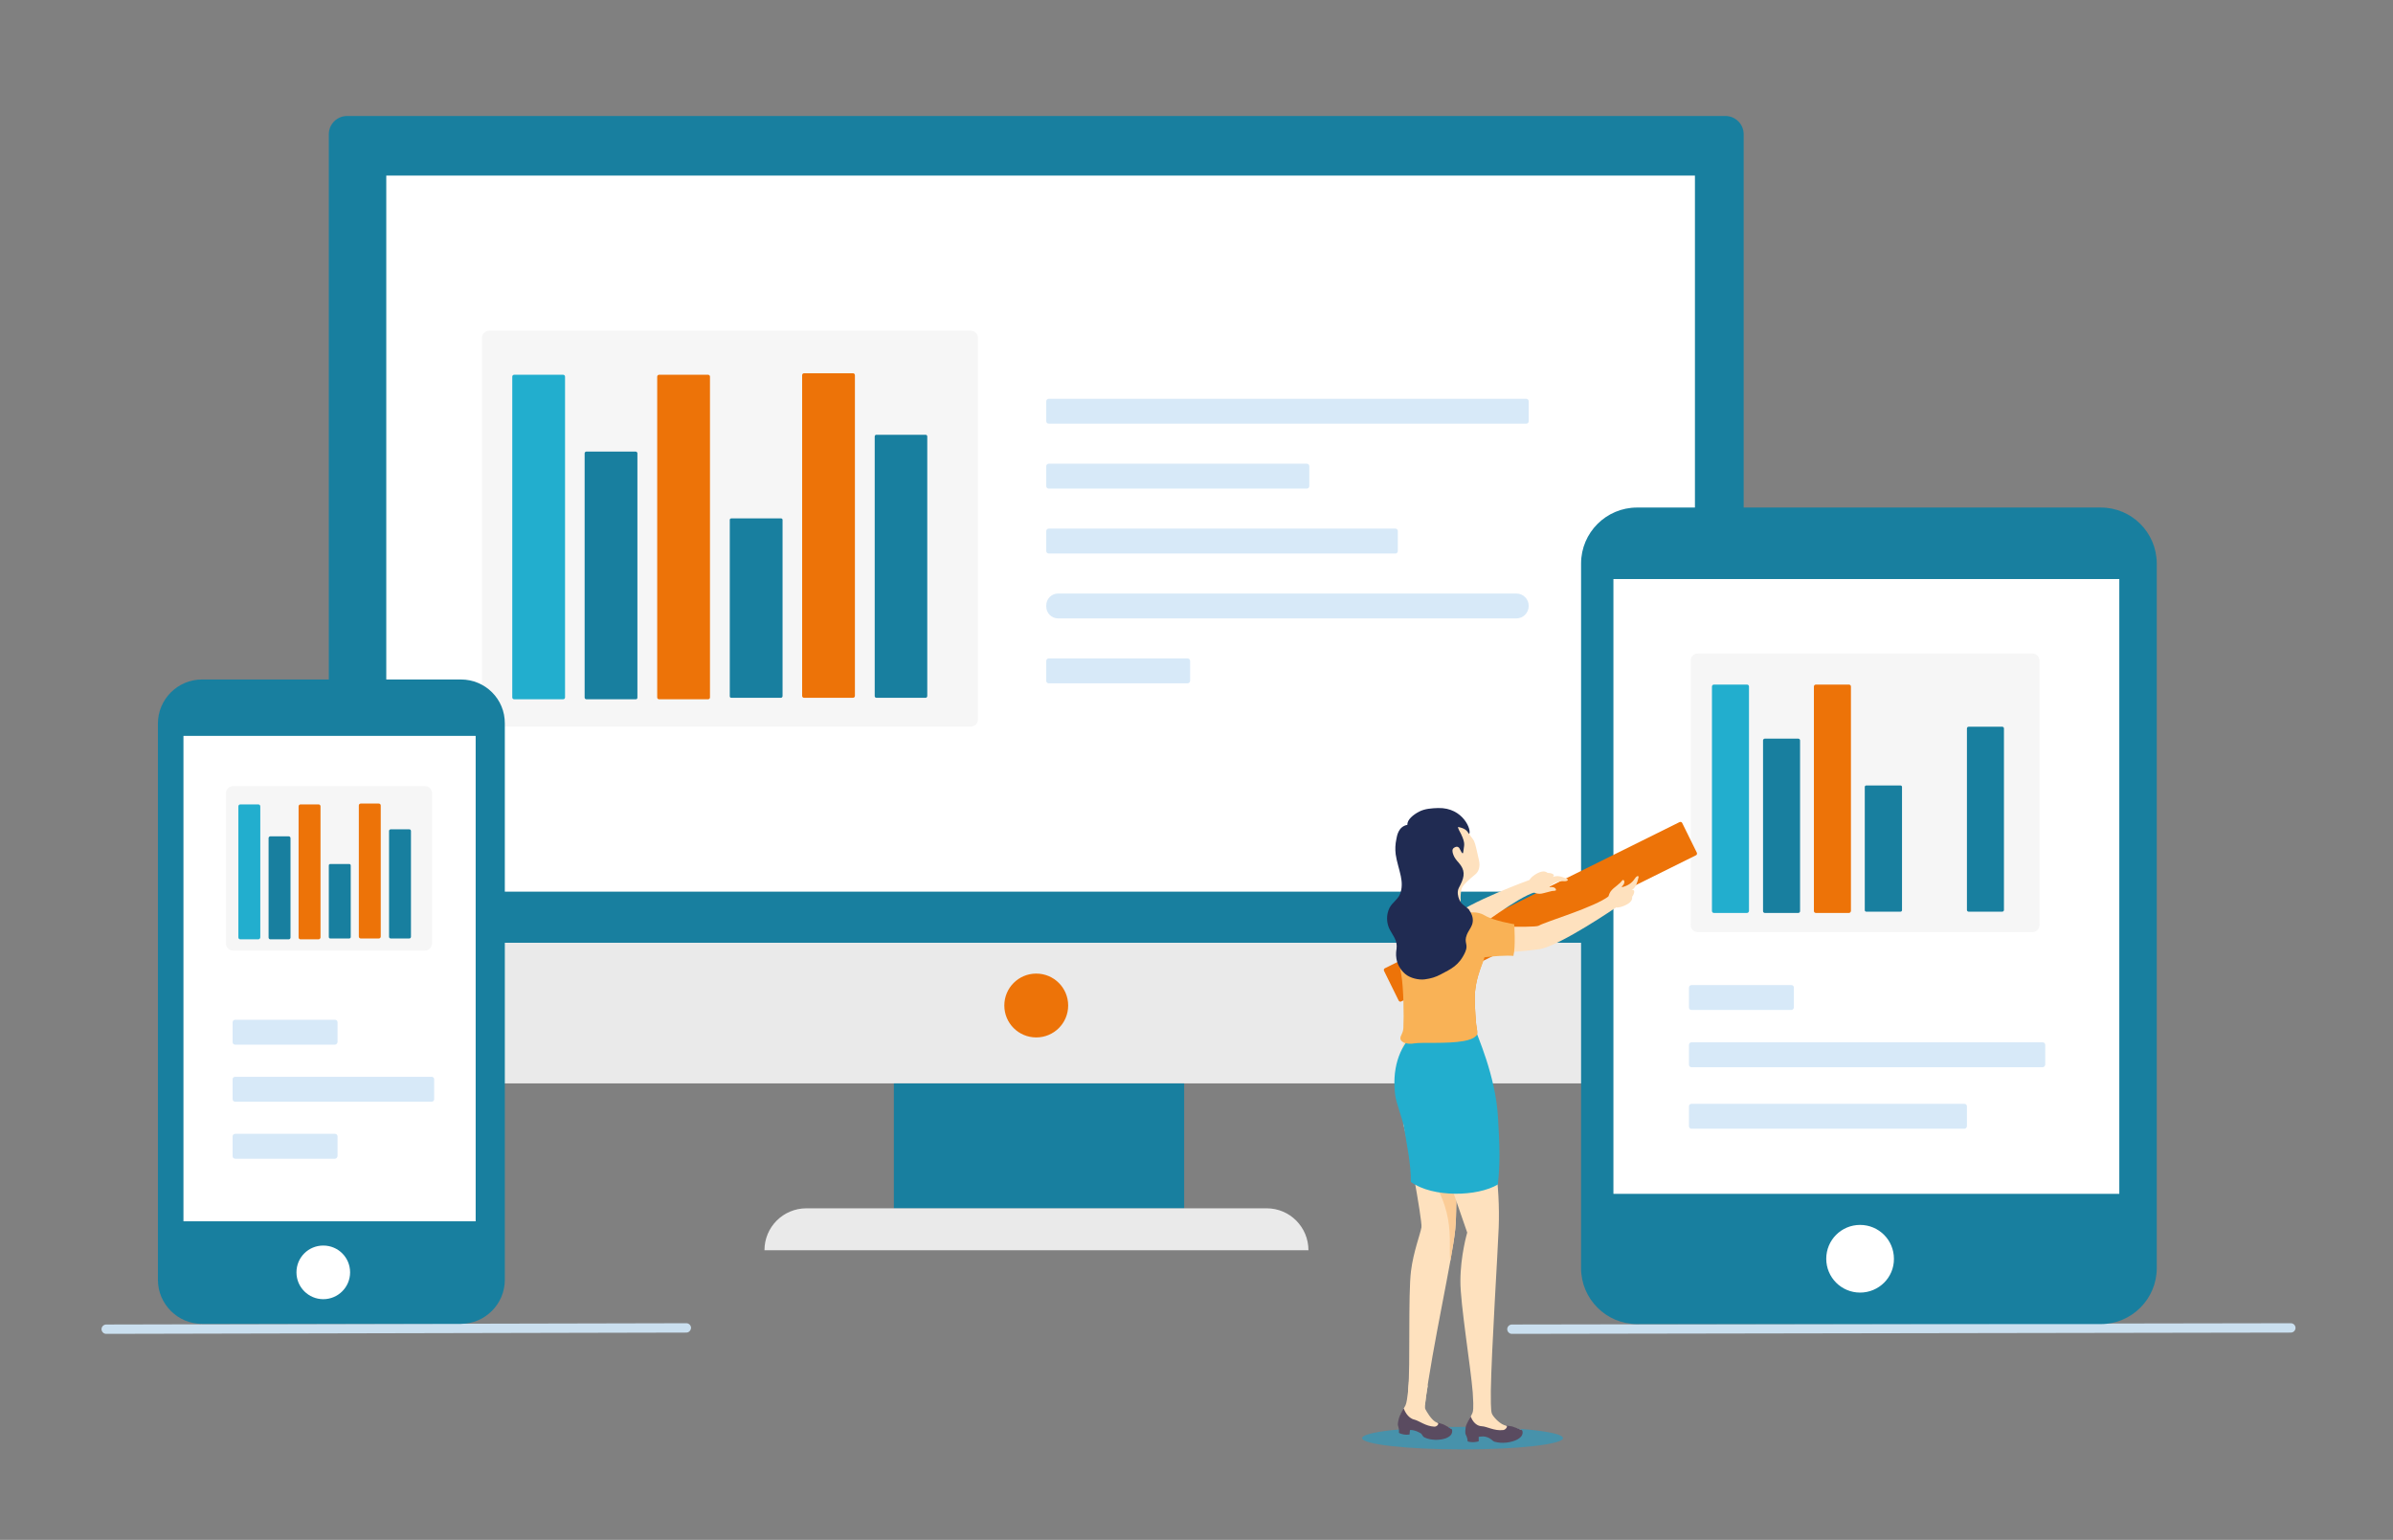 <?xml version="1.0" encoding="UTF-8"?> <!-- Generator: Adobe Illustrator 24.0.1, SVG Export Plug-In . SVG Version: 6.00 Build 0) --> <svg xmlns="http://www.w3.org/2000/svg" xmlns:xlink="http://www.w3.org/1999/xlink" id="Calque_1" x="0px" y="0px" viewBox="0 0 1124.4 723.6" style="enable-background:new 0 0 1124.4 723.6;" xml:space="preserve"><rect x="0" y="0" width="1124.4" height="723.6" fill="#808080" stroke="none"/> <style type="text/css"> .st0{fill-rule:evenodd;clip-rule:evenodd;fill:#828994;} .st1{fill-rule:evenodd;clip-rule:evenodd;fill:#99A0AD;} .st2{fill-rule:evenodd;clip-rule:evenodd;fill:#E7E6E6;} .st3{fill-rule:evenodd;clip-rule:evenodd;fill:#D1D1D1;} .st4{fill-rule:evenodd;clip-rule:evenodd;fill:#C8D1E0;} .st5{fill-rule:evenodd;clip-rule:evenodd;fill:#D4DDEC;} .st6{fill-rule:evenodd;clip-rule:evenodd;fill:#10599A;} .st7{fill-rule:evenodd;clip-rule:evenodd;fill:#BCC3D2;} .st8{fill:#91C24F;} .st9{fill:#72B956;} .st10{fill:#BBCFE1;} .st11{fill:#58B148;} .st12{fill:#205F78;} .st13{fill-rule:evenodd;clip-rule:evenodd;fill:#0D4374;} .st14{fill-rule:evenodd;clip-rule:evenodd;fill:#17365C;} .st15{fill-rule:evenodd;clip-rule:evenodd;fill:#172944;} .st16{fill-rule:evenodd;clip-rule:evenodd;fill:#084577;} .st17{fill-rule:evenodd;clip-rule:evenodd;fill:#29406A;} .st18{fill:#2E6B95;} .st19{fill:#4AA1D9;} .st20{fill:#3076A5;} .st21{fill:#3785BB;} .st22{fill:#F6F6F6;} .st23{fill:#E75322;} .st24{opacity:0.2;} .st25{fill:#1E1E1C;} .st26{fill:#3D3D3B;} .st27{fill:#727070;} .st28{fill:#585857;} .st29{fill:#9E9D9C;} .st30{fill:#DADADA;} .st31{fill:#3A8CC5;} .st32{fill:#2A6890;} .st33{fill:#878787;} .st34{fill:#B3B2B2;} .st35{opacity:0.2;fill:#1E1E1C;} .st36{fill:#29406A;} .st37{opacity:0.3;fill:#1E1E1C;} .st38{fill:#F9BA7F;} .st39{opacity:0.1;fill:#21211F;} .st40{fill:#020203;} .st41{fill:#FCD2A2;} .st42{fill:#FBCEA2;} .st43{opacity:0.35;} .st44{fill:#C7C6C6;} .st45{fill:#EB5E30;} .st46{fill:#444444;} .st47{fill:#646463;} .st48{fill:#9B9B9A;} .st49{fill:#B4B4B2;} .st50{fill:#807F7F;} .st51{opacity:0.2;fill:#21211F;} .st52{fill:#1D4662;} .st53{fill:url(#SVGID_1_);} .st54{fill:url(#SVGID_2_);} .st55{fill:url(#SVGID_3_);} .st56{fill:url(#SVGID_4_);} .st57{fill:url(#SVGID_5_);} .st58{fill:url(#SVGID_6_);} .st59{fill:url(#SVGID_7_);} .st60{fill:url(#SVGID_8_);} .st61{fill:url(#SVGID_9_);} .st62{fill:url(#SVGID_10_);} .st63{fill:url(#SVGID_11_);} .st64{fill:url(#SVGID_12_);} .st65{fill:url(#SVGID_13_);} .st66{fill:url(#SVGID_14_);} .st67{fill:url(#SVGID_15_);} .st68{fill:url(#SVGID_16_);} .st69{fill:url(#SVGID_17_);} .st70{fill:url(#SVGID_18_);} .st71{fill:url(#SVGID_19_);} .st72{fill:url(#SVGID_20_);} .st73{fill:url(#SVGID_21_);} .st74{fill:url(#SVGID_22_);} .st75{fill:url(#SVGID_23_);} .st76{fill:url(#SVGID_24_);} .st77{fill:url(#SVGID_25_);} .st78{fill:url(#SVGID_26_);} .st79{fill:url(#SVGID_27_);} .st80{fill:url(#SVGID_28_);} .st81{fill:url(#SVGID_29_);} .st82{fill:url(#SVGID_30_);} .st83{fill:url(#SVGID_31_);} .st84{fill:url(#SVGID_32_);} .st85{fill:url(#SVGID_33_);} .st86{fill:url(#SVGID_34_);} .st87{fill:url(#SVGID_35_);} .st88{fill:url(#SVGID_36_);} .st89{fill:url(#SVGID_37_);} .st90{fill:url(#SVGID_38_);} .st91{fill:#4097D3;} .st92{fill:#FBEB3A;} .st93{fill:#F6D012;} .st94{fill:#EBA20F;} .st95{fill:#744997;} .st96{fill-rule:evenodd;clip-rule:evenodd;fill:#494E4C;} .st97{fill-rule:evenodd;clip-rule:evenodd;fill:#C3C3C1;} .st98{fill-rule:evenodd;clip-rule:evenodd;fill:#ECF3F6;} .st99{fill-rule:evenodd;clip-rule:evenodd;fill:#8A8C8B;} .st100{fill-rule:evenodd;clip-rule:evenodd;fill:#797879;} .st101{fill-rule:evenodd;clip-rule:evenodd;fill:#A2A3A1;} .st102{fill:#FEE1BE;} .st103{fill:#FBCC97;} .st104{fill:#5A4B60;} .st105{fill:#F9B256;} .st106{fill:#4D4395;} .st107{fill:#F29127;} .st108{fill:#202B52;} .st109{fill:#E1E2E2;} .st110{fill:#F4F3F4;} .st111{fill:#C5C6CA;} .st112{fill:#A9A9AA;} .st113{fill:none;} .st114{fill:#E34349;} .st115{fill:#C45D17;} .st116{fill:#ED7308;} .st117{fill:#C5C5C4;} .st118{fill:#F2F2F2;} .st119{fill:#22AECE;stroke:#22AECE;stroke-miterlimit:10;} .st120{fill:#EFEFEF;stroke:#22AECE;stroke-miterlimit:10;} .st121{fill:#0D7485;stroke:#0D7485;stroke-miterlimit:10;} .st122{fill:#0D7485;} .st123{fill:#22AECE;} .st124{fill:#ED7308;stroke:#ED7308;stroke-miterlimit:10;} .st125{fill:#FBFBFB;stroke:#ED7308;stroke-miterlimit:10;} .st126{fill:#C45D17;stroke:#C45D17;stroke-miterlimit:10;} .st127{fill:#FBFBFB;stroke:#22AECE;stroke-miterlimit:10;} .st128{fill:#3BBCD7;} .st129{fill:#1C9EBC;} .st130{fill:#B0B0AF;} .st131{fill:#EFEFEF;stroke:#ED7308;stroke-miterlimit:10;} .st132{fill:#168D99;} .st133{fill:#C64460;} .st134{fill:#A44F17;} .st135{fill:#E58332;} .st136{fill:#1D814D;} .st137{fill:#187F9F;} .st138{fill:#29AB66;} .st139{fill:#166C82;} .st140{fill:#28B1D8;} .st141{fill:#FFDB05;} .st142{fill:#CFCECE;} .st143{fill:#9A9999;} .st144{fill:#177EA1;} .st145{fill:#E4F2F8;} .st146{fill:#BEE0F3;} .st147{fill-rule:evenodd;clip-rule:evenodd;fill:#132B45;} .st148{fill-rule:evenodd;clip-rule:evenodd;fill:#234A6E;} .st149{fill-rule:evenodd;clip-rule:evenodd;fill:#485BA6;} .st150{fill-rule:evenodd;clip-rule:evenodd;fill:#FFFFFF;} .st151{fill-rule:evenodd;clip-rule:evenodd;fill:#5765AC;} .st152{fill-rule:evenodd;clip-rule:evenodd;fill:#263784;} .st153{fill-rule:evenodd;clip-rule:evenodd;fill:#F9C6AE;} .st154{fill-rule:evenodd;clip-rule:evenodd;fill:#6B79BA;} .st155{fill-rule:evenodd;clip-rule:evenodd;fill:#F3AE91;} .st156{fill-rule:evenodd;clip-rule:evenodd;fill:#EC827E;} .st157{fill-rule:evenodd;clip-rule:evenodd;fill:#FBD05C;} .st158{fill:#8AC3EC;} .st159{fill-rule:evenodd;clip-rule:evenodd;fill:#57548C;} .st160{fill:#57548C;} .st161{enable-background:new ;} .st162{fill:#A3D7EE;} .st163{fill:#CDE8F3;} .st164{fill:#6EC5E4;} .st165{fill:#738C2A;} .st166{fill:#7DA02A;} .st167{fill:#B8D04D;} .st168{fill:#90BF24;} .st169{fill:#6B79BA;} .st170{fill:#269DB9;} .st171{fill:#0F6B80;} .st172{fill:#EEBB3F;} .st173{fill:#FFDB84;} .st174{fill-rule:evenodd;clip-rule:evenodd;fill:#F1AC90;} .st175{fill:#FBD05C;} .st176{fill:#A4B7C6;} .st177{fill:#B5C6D2;} .st178{fill:#8186C1;} .st179{fill:#5765AC;} .st180{fill:#EC827E;} .st181{fill:#132B45;} .st182{fill:#CBD8E1;} .st183{fill:#EEEDED;} .st184{fill:#879FAE;} .st185{fill:#FFFFFF;} .st186{fill:#485BA6;} .st187{fill:#D24E4D;} .st188{fill:#37B6AF;} .st189{fill:#CCC9E6;} .st190{fill:#E9EDEE;} .st191{fill:#F9C6AE;} .st192{fill:#D76969;} .st193{fill:#F29798;} .st194{fill-rule:evenodd;clip-rule:evenodd;fill:#2F3172;} .st195{fill-rule:evenodd;clip-rule:evenodd;fill:#464780;} .st196{fill-rule:evenodd;clip-rule:evenodd;fill:#90BF24;} .st197{fill:#ECEDEF;} .st198{fill:#CCCCCB;} .st199{fill:#FFFFFF;stroke:#FFFFFF;stroke-miterlimit:10;} .st200{fill:#0696C0;} .st201{fill:#90BF24;stroke:#FFFFFF;stroke-width:2;stroke-miterlimit:10;} .st202{fill:#EEA886;} .st203{fill:#C15917;} .st204{fill:#101F2C;} .st205{fill:#EEDAD3;} .st206{fill:#1D3B54;} .st207{fill:#D6C5BE;} .st208{fill:#262F3C;} .st209{fill:#FBE6DE;} .st210{fill:#A77961;} .st211{fill:#739A2C;} .st212{fill:#DB9C7C;} .st213{fill:#EB5B5D;} .st214{fill:#212338;} .st215{fill:#82817F;} .st216{fill:#2A2C48;} .st217{fill:#D9D5E0;} .st218{fill:#5E686D;} .st219{fill:#808380;} .st220{fill:#B4B2BB;} .st221{fill:#EBE6F2;} .st222{fill:#323657;} .st223{fill:url(#SVGID_39_);} .st224{fill:#E1F2FD;} .st225{fill:#CBEAFC;} .st226{fill:#4287C7;} .st227{fill:#1E76BC;} .st228{fill:#F49639;} .st229{fill:#125DA9;} .st230{fill:#1F6CB5;} .st231{fill:#5397D2;} .st232{fill:#1A4085;} .st233{fill:#55C4F0;} .st234{fill:#13B1E8;} .st235{fill:#F8BB9B;} .st236{fill:#7EA42A;} .st237{fill:#F1A080;} .st238{fill:#0C6378;} .st239{fill-rule:evenodd;clip-rule:evenodd;fill:#F8BB9B;} .st240{fill-rule:evenodd;clip-rule:evenodd;fill:#1A4085;} .st241{fill-rule:evenodd;clip-rule:evenodd;fill:#F1A080;} .st242{fill:#0F98C2;} .st243{fill:#93C020;} .st244{fill:#92C020;} .st245{fill:#EAEAEA;} .st246{fill:#D7E9F8;} .st247{fill:#CADFEF;} .st248{opacity:0.41;fill:#E9E8E8;} .st249{opacity:0.5;fill:#0EA4D7;} .st250{fill:#D4D9DF;} .st251{fill:#3A6DAB;} .st252{fill:#5692CE;} .st253{fill:#D4EBFB;} .st254{fill:#E7A205;} .st255{fill:#1A3E78;} .st256{opacity:0.3;} .st257{clip-path:url(#SVGID_41_);} .st258{clip-path:url(#SVGID_43_);} .st259{fill:#E93E8F;} .st260{clip-path:url(#SVGID_45_);} .st261{fill:#59BFC9;} .st262{fill:url(#SVGID_46_);} .st263{fill:url(#SVGID_47_);} .st264{fill:url(#SVGID_48_);} .st265{fill:url(#SVGID_49_);} .st266{fill:url(#SVGID_50_);} .st267{fill:#FAFAFA;} .st268{fill:url(#SVGID_51_);} .st269{fill:url(#SVGID_52_);} .st270{fill:url(#SVGID_53_);} .st271{fill:url(#SVGID_54_);} .st272{fill:url(#SVGID_55_);} </style> <path class="st245" d="M810,509.1H163.8c-5.1,0-9.3-4.2-9.3-9.3v-57.9h664.7v57.9C819.3,504.9,815.1,509.1,810,509.1z"></path> <rect x="420" y="509.1" class="st137" width="136.4" height="58.8"></rect> <path class="st137" d="M819.3,443H154.5V63.1c0-4.7,3.8-8.6,8.6-8.6h647.6c4.7,0,8.6,3.8,8.6,8.6V443z"></path> <rect x="181.5" y="82.5" class="st185" width="614.9" height="336.5"></rect> <path class="st116" d="M501.9,472.5c0,8.3-6.7,15-15,15c-8.3,0-15-6.7-15-15c0-8.3,6.7-15,15-15 C495.2,457.5,501.9,464.2,501.9,472.5z"></path> <path class="st245" d="M614.8,587.5H359.2l0,0c0-10.9,8.8-19.7,19.7-19.7h216.3C606,567.8,614.8,576.6,614.8,587.5L614.8,587.5z"></path> <path class="st246" d="M717.2,199.1H492.8c-0.7,0-1.2-0.5-1.2-1.2v-9.3c0-0.7,0.5-1.2,1.2-1.2h224.3c0.7,0,1.2,0.5,1.2,1.2v9.3 C718.3,198.6,717.8,199.1,717.2,199.1z"></path> <path class="st246" d="M655.7,260.1H492.8c-0.7,0-1.2-0.5-1.2-1.2v-9.3c0-0.7,0.5-1.2,1.2-1.2h162.8c0.7,0,1.2,0.5,1.2,1.2v9.3 C656.8,259.6,656.3,260.1,655.7,260.1z"></path> <path class="st246" d="M712.5,290.6H497.2c-3.1,0-5.6-2.5-5.6-5.6v-0.5c0-3.1,2.5-5.6,5.6-5.6h215.3c3.2,0,5.8,2.6,5.8,5.8l0,0 C718.3,288,715.7,290.6,712.5,290.6z"></path> <path class="st246" d="M558,321.1h-65.2c-0.7,0-1.2-0.5-1.2-1.2v-9.3c0-0.7,0.5-1.2,1.2-1.2H558c0.7,0,1.2,0.5,1.2,1.2v9.3 C559.2,320.5,558.7,321.1,558,321.1z"></path> <path class="st246" d="M614,229.6H492.8c-0.7,0-1.2-0.5-1.2-1.2v-9.3c0-0.7,0.5-1.2,1.2-1.2H614c0.7,0,1.2,0.5,1.2,1.2v9.3 C615.2,229.1,614.7,229.6,614,229.6z"></path> <path class="st247" d="M1076.4,626.2l-366,0.6c-1.2,0-2.2-1-2.2-2.2c0-1.2,1-2.2,2.2-2.2l366-0.6c1.2,0,2.2,1,2.2,2.2 C1078.6,625.2,1077.6,626.2,1076.4,626.2z"></path> <g> <g> <path class="st137" d="M987.1,238.5H769.2c-14.5,0-26.3,11.8-26.3,26.3v331.1c0,14.5,11.8,26.3,26.3,26.3h217.9 c14.5,0,26.3-11.8,26.3-26.3V264.7C1013.3,250.2,1001.6,238.5,987.1,238.5z"></path> <path class="st185" d="M874,607.4c-8.8,0-15.9-7.1-15.9-15.9c0-8.8,7.1-15.9,15.9-15.9c8.8,0,15.9,7.1,15.9,15.9 C890,600.3,882.8,607.4,874,607.4z"></path> <rect x="758.1" y="272.1" class="st185" width="237.7" height="288.9"></rect> </g> </g> <path class="st246" d="M841.7,474.6h-46.9c-0.7,0-1.2-0.5-1.2-1.2v-9.3c0-0.7,0.5-1.2,1.2-1.2h46.9c0.7,0,1.2,0.5,1.2,1.2v9.3 C842.8,474.1,842.3,474.6,841.7,474.6z"></path> <path class="st246" d="M959.8,501.5h-165c-0.7,0-1.2-0.5-1.2-1.2v-9.3c0-0.7,0.5-1.2,1.2-1.2h165c0.7,0,1.2,0.5,1.2,1.2v9.3 C960.9,500.9,960.4,501.5,959.8,501.5z"></path> <path class="st246" d="M923,530.4H794.8c-0.7,0-1.2-0.5-1.2-1.2v-9.3c0-0.7,0.5-1.2,1.2-1.2H923c0.7,0,1.2,0.5,1.2,1.2v9.3 C924.2,529.8,923.6,530.4,923,530.4z"></path> <path class="st248" d="M456.2,341.4H229.8c-1.8,0-3.3-1.5-3.3-3.3V158.7c0-1.8,1.5-3.3,3.3-3.3h226.4c1.8,0,3.3,1.5,3.3,3.3v179.5 C459.5,340,458,341.4,456.2,341.4z"></path> <path class="st123" d="M264.6,328.6h-23c-0.5,0-0.9-0.4-0.9-0.9V177c0-0.5,0.4-0.9,0.9-0.9h23c0.5,0,0.9,0.4,0.9,0.9v150.7 C265.5,328.2,265.1,328.6,264.6,328.6z"></path> <path class="st137" d="M298.7,328.6h-23.2c-0.4,0-0.8-0.4-0.8-0.8V213c0-0.4,0.4-0.8,0.8-0.8h23.2c0.4,0,0.8,0.4,0.8,0.8v114.8 C299.5,328.3,299.2,328.6,298.7,328.6z"></path> <path class="st116" d="M332.7,328.6h-23c-0.5,0-0.9-0.4-0.9-0.9V177c0-0.5,0.4-0.9,0.9-0.9h23c0.5,0,0.9,0.4,0.9,0.9v150.7 C333.6,328.2,333.2,328.6,332.7,328.6z"></path> <path class="st137" d="M367,327.9h-23.4c-0.4,0-0.7-0.3-0.7-0.7v-82.9c0-0.4,0.3-0.7,0.7-0.7H367c0.4,0,0.7,0.3,0.7,0.7v82.9 C367.6,327.6,367.3,327.9,367,327.9z"></path> <path class="st116" d="M400.8,327.9h-23c-0.5,0-0.9-0.4-0.9-0.9V176.3c0-0.5,0.4-0.9,0.9-0.9h23c0.5,0,0.9,0.4,0.9,0.9V327 C401.7,327.5,401.3,327.9,400.8,327.9z"></path> <path class="st137" d="M434.9,327.9h-23.1c-0.5,0-0.8-0.4-0.8-0.8V205.1c0-0.5,0.4-0.8,0.8-0.8h23.1c0.5,0,0.8,0.4,0.8,0.8v121.9 C435.7,327.5,435.4,327.9,434.9,327.9z"></path> <path class="st247" d="M322.5,626.2l-272.6,0.6c-1.2,0-2.2-1-2.2-2.2c0-1.2,1-2.2,2.2-2.2l272.6-0.6c1.2,0,2.2,1,2.2,2.2 C324.6,625.2,323.7,626.2,322.5,626.2z"></path> <g> <path class="st137" d="M216.6,319.3H94.9c-11.4,0-20.7,9.3-20.7,20.7v261.4c0,11.4,9.3,20.7,20.7,20.7h121.6 c11.4,0,20.7-9.3,20.7-20.7V340C237.3,328.5,228,319.3,216.6,319.3z"></path> <path class="st185" d="M151.9,610.5c-6.9,0-12.6-5.6-12.6-12.6s5.6-12.6,12.6-12.6s12.6,5.6,12.6,12.6S158.8,610.5,151.9,610.5z"></path> <rect x="86.2" y="345.8" class="st185" width="137.3" height="228.1"></rect> </g> <path class="st246" d="M157.4,490.9h-46.9c-0.7,0-1.2-0.5-1.2-1.2v-9.3c0-0.7,0.5-1.2,1.2-1.2h46.9c0.7,0,1.2,0.5,1.2,1.2v9.3 C158.5,490.3,158,490.9,157.4,490.9z"></path> <path class="st246" d="M157.4,544.5h-46.9c-0.7,0-1.2-0.5-1.2-1.2v-9.3c0-0.7,0.5-1.2,1.2-1.2h46.9c0.7,0,1.2,0.5,1.2,1.2v9.3 C158.5,543.9,158,544.5,157.4,544.5z"></path> <path class="st246" d="M202.8,517.7h-92.3c-0.7,0-1.2-0.5-1.2-1.2v-9.3c0-0.7,0.5-1.2,1.2-1.2h92.3c0.7,0,1.2,0.5,1.2,1.2v9.3 C204,517.2,203.5,517.7,202.8,517.7z"></path> <g> <path class="st248" d="M199.7,446.7h-90.2c-1.8,0-3.3-1.5-3.3-3.3v-70.7c0-1.8,1.5-3.3,3.3-3.3h90.2c1.8,0,3.3,1.5,3.3,3.3v70.7 C202.9,445.2,201.5,446.7,199.7,446.7z"></path> <path class="st123" d="M121.4,441.4h-8.5c-0.5,0-0.9-0.4-0.9-0.9v-61.6c0-0.5,0.4-0.9,0.9-0.9h8.5c0.5,0,0.9,0.4,0.9,0.9v61.6 C122.3,440.9,121.9,441.4,121.4,441.4z"></path> <path class="st137" d="M135.7,441.4H127c-0.4,0-0.8-0.4-0.8-0.8v-46.8c0-0.4,0.4-0.8,0.8-0.8h8.7c0.4,0,0.8,0.4,0.8,0.8v46.8 C136.5,441,136.1,441.4,135.7,441.4z"></path> <path class="st116" d="M149.7,441.4h-8.5c-0.5,0-0.9-0.4-0.9-0.9v-61.6c0-0.5,0.4-0.9,0.9-0.9h8.5c0.5,0,0.9,0.4,0.9,0.9v61.6 C150.6,440.9,150.2,441.4,149.7,441.4z"></path> <path class="st137" d="M164.1,441h-8.9c-0.4,0-0.7-0.3-0.7-0.7v-33.6c0-0.4,0.3-0.7,0.7-0.7h8.9c0.4,0,0.7,0.3,0.7,0.7v33.6 C164.8,440.7,164.5,441,164.1,441z"></path> <path class="st116" d="M178,441h-8.5c-0.5,0-0.9-0.4-0.9-0.9v-61.6c0-0.5,0.4-0.9,0.9-0.9h8.5c0.5,0,0.9,0.4,0.9,0.9v61.6 C178.9,440.6,178.5,441,178,441z"></path> <path class="st137" d="M192.3,441h-8.7c-0.5,0-0.8-0.4-0.8-0.8v-49.7c0-0.5,0.4-0.8,0.8-0.8h8.7c0.5,0,0.8,0.4,0.8,0.8v49.7 C193.1,440.7,192.7,441,192.3,441z"></path> </g> <path class="st248" d="M955,438H797.7c-1.8,0-3.3-1.5-3.3-3.3V310.4c0-1.8,1.5-3.3,3.3-3.3H955c1.8,0,3.3,1.5,3.3,3.3v124.3 C958.3,436.5,956.8,438,955,438z"></path> <path class="st123" d="M820.9,429h-15.6c-0.5,0-0.9-0.4-0.9-0.9V322.6c0-0.5,0.4-0.9,0.9-0.9h15.6c0.5,0,0.9,0.4,0.9,0.9V428 C821.8,428.5,821.4,429,820.9,429z"></path> <path class="st137" d="M845,429h-15.8c-0.4,0-0.8-0.4-0.8-0.8v-80.3c0-0.4,0.4-0.8,0.8-0.8H845c0.4,0,0.8,0.4,0.8,0.8v80.3 C845.8,428.6,845.4,429,845,429z"></path> <path class="st116" d="M868.8,429h-15.6c-0.5,0-0.9-0.4-0.9-0.9V322.6c0-0.5,0.4-0.9,0.9-0.9h15.6c0.5,0,0.9,0.4,0.9,0.9V428 C869.7,428.5,869.3,429,868.8,429z"></path> <path class="st137" d="M893,428.4h-16.1c-0.4,0-0.7-0.3-0.7-0.7v-57.9c0-0.4,0.3-0.7,0.7-0.7H893c0.4,0,0.7,0.3,0.7,0.7v57.9 C893.7,428.1,893.4,428.4,893,428.4z"></path> <path class="st137" d="M940.8,428.4H925c-0.5,0-0.8-0.4-0.8-0.8v-85.3c0-0.5,0.4-0.8,0.8-0.8h15.8c0.5,0,0.8,0.4,0.8,0.8v85.3 C941.6,428.1,941.2,428.4,940.8,428.4z"></path> <g> <path class="st249" d="M734.4,675.8c0,2.9-21.1,5.3-47.2,5.3c-26.1,0-47.2-2.4-47.2-5.3c0-2.9,21.1-5.3,47.2-5.3 C713.2,670.5,734.4,672.8,734.4,675.8z"></path> </g> <g> <path class="st102" d="M682.3,507.3l-22.5-18.1c0,0-5.3,12.7-1.1,26c2.1,6.6-0.1,11.2,1,14.3c1,2.9,8.7,44.1,8.2,47.2 s-3.8,11.6-4.9,20.5c-1.4,10.7-0.3,45.6-1.3,54.9c-1,9.3,7.5,10.6,7.9,7.5c3.4-26.8,13-68.8,14.2-82.2 C685,564.1,683.8,539.6,682.3,507.3z"></path> <g> <path class="st103" d="M683,533.7l-9.1,22.2c4.2,6.7,6.7,14.7,7.2,22.9c0.3,4.2,0,8.5,0.2,12.7c0,0.3,0.1,0.6,0.2,0.9 c1.1-6.3,2-11.5,2.3-14.9c0.8-9.5,0.5-24.5-0.3-43.9C683.3,533.7,683.2,533.7,683,533.7z"></path> </g> <path class="st102" d="M670.9,651.1c0,0-1.8,9.8-1.2,11c0.6,1.2,2.7,4.8,4.7,6c2.2,1.3,6.9,2.8,7.3,3.4c0.4,0.6,0.4,1.4-0.2,2 c-1.7,1.4-4.7,2.1-6.7,1.9c-6.4-0.9-7.2-3.7-10.9-4.1c-0.6-0.1-1.8,0.9-3.6,0s-2.7-2.5-2.6-4c0.2-2.7,1.6-4.9,2.7-6.9 c1-2,1.6-11.1,1.6-11.1"></path> <path class="st104" d="M682,673.9c0.4-0.8,0.5-2,0.1-2.3c-0.6-0.4-2.8-1.8-4-2.3c-1.3-0.5-3.2-1-2.5-0.6c0.7,0.4-0.5,1.8-1.7,1.7 c-4-0.2-7-2.7-9.3-3.3c-3.3-0.7-4.8-4.6-5-5.2c-0.6,0.4-2,3.6-2.3,4.6c-0.2,0.9-0.7,2.5-0.4,3.5c0.2,0.6,0.6,1.9,0.4,3.3 c0,0,0.7,0.5,2.4,0.8c1.1,0.2,2.6,0,2.6,0l0.2-2.1c0,0,0.9-0.1,2,0.2c1.1,0.2,3,1.3,3.2,1.4c0.5,0.5,0.9,1.5,1.5,1.8 c1.6,0.8,3.2,1.1,5.3,1.2C678.8,676.6,681.2,675.3,682,673.9z"></path> </g> <g> <path class="st102" d="M714.6,671.9c-0.5-0.5-5.6-1.3-8-2.3c-2.3-0.9-5.1-4-5.6-5.3c-0.6-1.3-0.5-7.9-0.5-10.7 c0.3-19.1,3.3-65.7,3.7-76.8c0.7-19.4-2-39.4-9.8-70.4l-28-21c0,0-7.6,14.5-4.9,28.3c1.6,8,8.3,9.2,9.4,12.3 c1.2,3.1,18.5,53.2,18.5,53.2s-3.2,10.9-3.2,22.8c-0.1,10.2,4.9,40.8,5.8,52.4c0.1,2.3,0.6,7.7-0.1,9.5c-0.8,2.1-2.9,4.7-2.7,7.3 c0.1,1.6,1.2,3,3.2,3.6c2,0.6,3.1-0.6,3.7-0.6c3.9-0.2,5,2.5,11.8,2.4c2.1,0,5.1-1.2,6.7-2.9C715.3,673.2,715.1,672.4,714.6,671.9z "></path> <path class="st104" d="M715.2,674.3c0.4-0.9,0.3-2.1-0.2-2.3c-0.7-0.3-3.1-1.3-4.5-1.7c-1.4-0.3-3.5-0.5-2.7-0.3 c0.8,0.2-0.3,1.9-1.5,2c-4.2,0.5-7.6-1.7-10.1-1.8c-3.5-0.2-4.9-3.9-5.1-4.5c-0.6,0.5-2.3,3.9-2.4,4.9c-0.1,0.9-0.4,2.6,0,3.5 c0.3,0.6,0.9,1.8,0.9,3.2c0,0,0.7,0.4,2.6,0.4c1.2,0,2.6-0.4,2.6-0.4l0-2.1c0,0,0.9-0.2,2.1-0.2c1.2,0,2.7,0.6,3.5,1.2 c0.6,0.4,1.2,1.1,1.9,1.3c2,0.5,3.4,0.6,5.5,0.4C712.2,677.4,714.6,675.7,715.2,674.3z"></path> </g> <path class="st105" d="M659.7,435.9c0,0-0.9,12.7,0.4,22.2l10.8-1.4l-4.3-14.6"></path> <path class="st106" d="M671.2,494.4l-1.4,0.2c-0.7,0.1-1.4-0.4-1.5-1l-5.9-34.6c-0.1-0.7,0.4-1.4,1-1.5l1.4-0.2 c0.7-0.1,1.4,0.4,1.5,1l5.9,34.6C672.3,493.6,671.9,494.3,671.2,494.4z"></path> <path class="st106" d="M678.4,493l-1.4,0.2c-0.7,0.1-1.4-0.4-1.5-1l-5.9-34.6c-0.1-0.7,0.4-1.4,1-1.5l1.4-0.2c0.7-0.1,1.4,0.4,1.5,1 l5.9,34.6C679.6,492.2,679.1,492.9,678.4,493z"></path> <path class="st106" d="M685.7,491.6l-1.4,0.2c-0.7,0.1-1.4-0.4-1.5-1l-5.9-34.6c-0.1-0.7,0.4-1.4,1-1.5l1.4-0.2 c0.7-0.1,1.4,0.4,1.5,1l5.9,34.6C686.9,490.8,686.4,491.5,685.7,491.6z"></path> <path class="st106" d="M693,490.2l-1.4,0.2c-0.7,0.1-1.4-0.4-1.5-1l-5.9-34.6c-0.1-0.7,0.4-1.4,1-1.5l1.4-0.2c0.7-0.1,1.4,0.4,1.5,1 l5.9,34.6C694.1,489.4,693.6,490.1,693,490.2z"></path> <g> <path class="st123" d="M664.7,485.4c-7.7,6.7-10.7,17.7-9.1,29.5c0.4,3.1,3.6,11.7,4.1,14.8c1.1,7.1,3.4,17.6,3.2,25.7 c10.4,7.5,31.4,6.9,40.9,1.2c1.1-9.8,0.9-17.6,0.1-31.1c-1.1-20.5-10.3-39.6-10.4-41.3"></path> </g> <path class="st116" d="M657.2,470.2l-6.9-14c-0.2-0.5,0-1,0.4-1.2l138.5-68.7c0.5-0.2,1,0,1.2,0.4l6.9,14c0.2,0.5,0,1-0.4,1.2 l-138.5,68.7C658,470.8,657.5,470.7,657.2,470.2z"></path> <g> <g> <path class="st102" d="M759.3,426.4c1.4,0.4,5.9-1.2,7.1-3c0.4-0.6,0.6-1.3,0.5-2c0.7-0.8,1.9-3.7-0.2-3.1c2.1-1.4,2.6-3.6,3.2-6 c0.2-0.8-0.7-1-1.7,0.5c-1.4,2.2-3.5,3.5-6.1,4.1c-0.2-0.4,0.4-0.6,0.9-1.5c0.5-1,0.2-1.8-0.3-1.9c-0.4-0.1-1.1,1.1-1.4,1.3 c-1,0.9-2.1,1.8-3.1,2.6c-1.1,1-1.7,1.7-2.2,3.1c-0.1,0.2-0.6,2.6,0.4,2.3"></path> </g> <path class="st102" d="M691.9,448.4c10.4-0.1,29.1-1.9,31.7-2.4c10.1-2,35.9-19.7,35.9-19.7s0.5-4.1-3.4-5.3 c-6.6,5.3-30,12.1-33.1,14c-2,1.2-34.8-0.1-34.8-0.1"></path> </g> <path class="st107" d="M693.1,465.8c-0.4,3.7,0,9.3,0.5,15.5c0.1,1.1,0.6,3,0.5,4.1c0,0.6-0.3,1.2-0.8,1.6v0c0.7-1.5-1-9.3-1.7-13.6 c-0.7-4.3-0.5-12.7,1-18c1.5-5.3,2.1-7.8,2.1-7.8s1.2-1.8,2-3.2c1,2.8,0.9,4.9,0,7.4C695,456.7,693.7,460.3,693.1,465.8z"></path> <path class="st102" d="M690.7,392.4c-2.3-4.4-5.9-10.6-14.7-9.8c-8.7,0.9-16.2,6.4-16.1,12.9c0.1,6.5,4.5,14.4,6.2,18.9 c1.7,4.5,1,11.2,1,11.2l19.3-0.7c0,0-0.5-5.9,0.7-8.1c0.7-1.2,3.2-3.6,6.2-6c1.3-1.1,2.4-3.3,1.6-6.7c-1.2-5.2-1.6-7.4-2.3-8.9 C692.1,394.1,691.2,393.4,690.7,392.4z"></path> <g> <g> <path class="st102" d="M718.7,413.5c0.5-1.4,4.4-4.1,6.6-4c0.7,0,1.4,0.3,1.9,0.7c1.1-0.1,4.1,0.6,2.4,1.9 c2.4-0.9,4.4-0.1,6.7,0.9c0.8,0.3,0.4,1.2-1.4,1.1c-2.6-0.2-4.9,0.8-6.9,2.6c0.3,0.4,0.7,0,1.7,0.2c1.1,0.2,1.5,0.9,1.4,1.4 c-0.1,0.4-1.5,0.3-1.9,0.4c-1.3,0.3-2.6,0.7-3.9,1c-1.4,0.4-2.4,0.4-3.8,0c-0.2-0.1-2.5-1-1.6-1.6"></path> </g> <path class="st102" d="M661.6,455.5c6.2-8.4,18.5-22.5,20.4-24.3c7.5-7.1,36.9-17.8,36.9-17.8s3.6,2,2.3,5.9 c-8.1,2.2-27.3,17.4-30.6,18.8c-2.2,0.9-20.2,28.4-20.2,28.4"></path> </g> <g> <path class="st105" d="M693.1,465.8c-0.4,3.7,0,9.3,0.5,15.5c0.1,1.1,0.6,3,0.5,4.1c0,0.6-0.3,1.2-0.8,1.6 c-1.1,1.1-3.3,1.8-5.6,2.2c-7.7,1.4-19.8,0.5-23.2,1.1c-3.2,0.6-6.5-0.4-6.5-2.4c0-1.4,1.2-2.1,1.4-4.8c0.3-5.9,0.1-19.2-1-25.2 c-2.3-12.5-2.9-19.9-1.3-33.9l23.5-6.7c1.8,0.3,1,5.8,2.8,6.1c1.3,0.2,8.7,7.3,10.8,15.6c1.3,2.2,2.2,3.9,2.7,5.4 c1,2.8,0.9,4.9,0,7.4C695,456.7,693.7,460.3,693.1,465.8z"></path> </g> <path class="st105" d="M690.6,428.9c0,0,3.5-0.8,6.9,1.2c4.5,2.7,14,4.2,14,4.2s0.7,10.8-0.4,14.9c0,0-3.1-0.5-12.4,0.5 c-9.6,1-22.4,7.4-22.4,7.4"></path> <g> <path class="st108" d="M690.4,427.6c-1.2-1.4-3-2.1-4-3.6c-1-1.4-1.6-3.5-1.4-5.2c0.1-1.1,0.7-2,1.2-3c2.1-4.2,2.2-7-0.8-10.4 c-1-1.1-2-2.3-2.5-3.7c-0.5-1.3-0.8-2.7,0.4-3.4c0.9-0.5,1.5-0.6,2.2,0c0.5,0.4,1.9,4.5,2.1,1.7c0.2-2.7,1.2-3.3-1.1-8.1 c-0.3-0.6-1.6-2.8-1.4-3.3c3,0.6,4,1.4,5.2,3.3c1.3-1.5-2.6-12.5-14.6-12.2c-3,0.1-6.2,0.3-8.9,1.7c-2.7,1.4-5.7,3.8-5.5,6.2 c-4.3,0.8-4.9,5.2-5.2,6.8c-0.5,2.3-0.6,4.7-0.3,7.1c0.5,3.5,1.7,6.8,2.4,10.2c0.6,2.8,0.7,5.9-0.4,8.5c-1.1,2.6-3.6,3.9-4.9,6.4 c-1.6,3.2-1.5,7.1,0.1,10.2c1.7,3.2,3.7,5.2,3.2,9.1c-0.2,1.3-1.3,7.1,4.1,11.8c2.2,1.9,6.3,2.9,9.2,2.5c2.9-0.4,5-1,7.6-2.4 c4.5-2.4,8.5-4,11.4-10.5c1.6-3.7-0.8-4.2,0.7-8c0.8-2.1,2.6-3.9,2.8-6.2c0.2-1.9-0.5-3.9-1.7-5.5 C690.4,427.7,690.4,427.6,690.4,427.6z"></path> </g> </svg> 